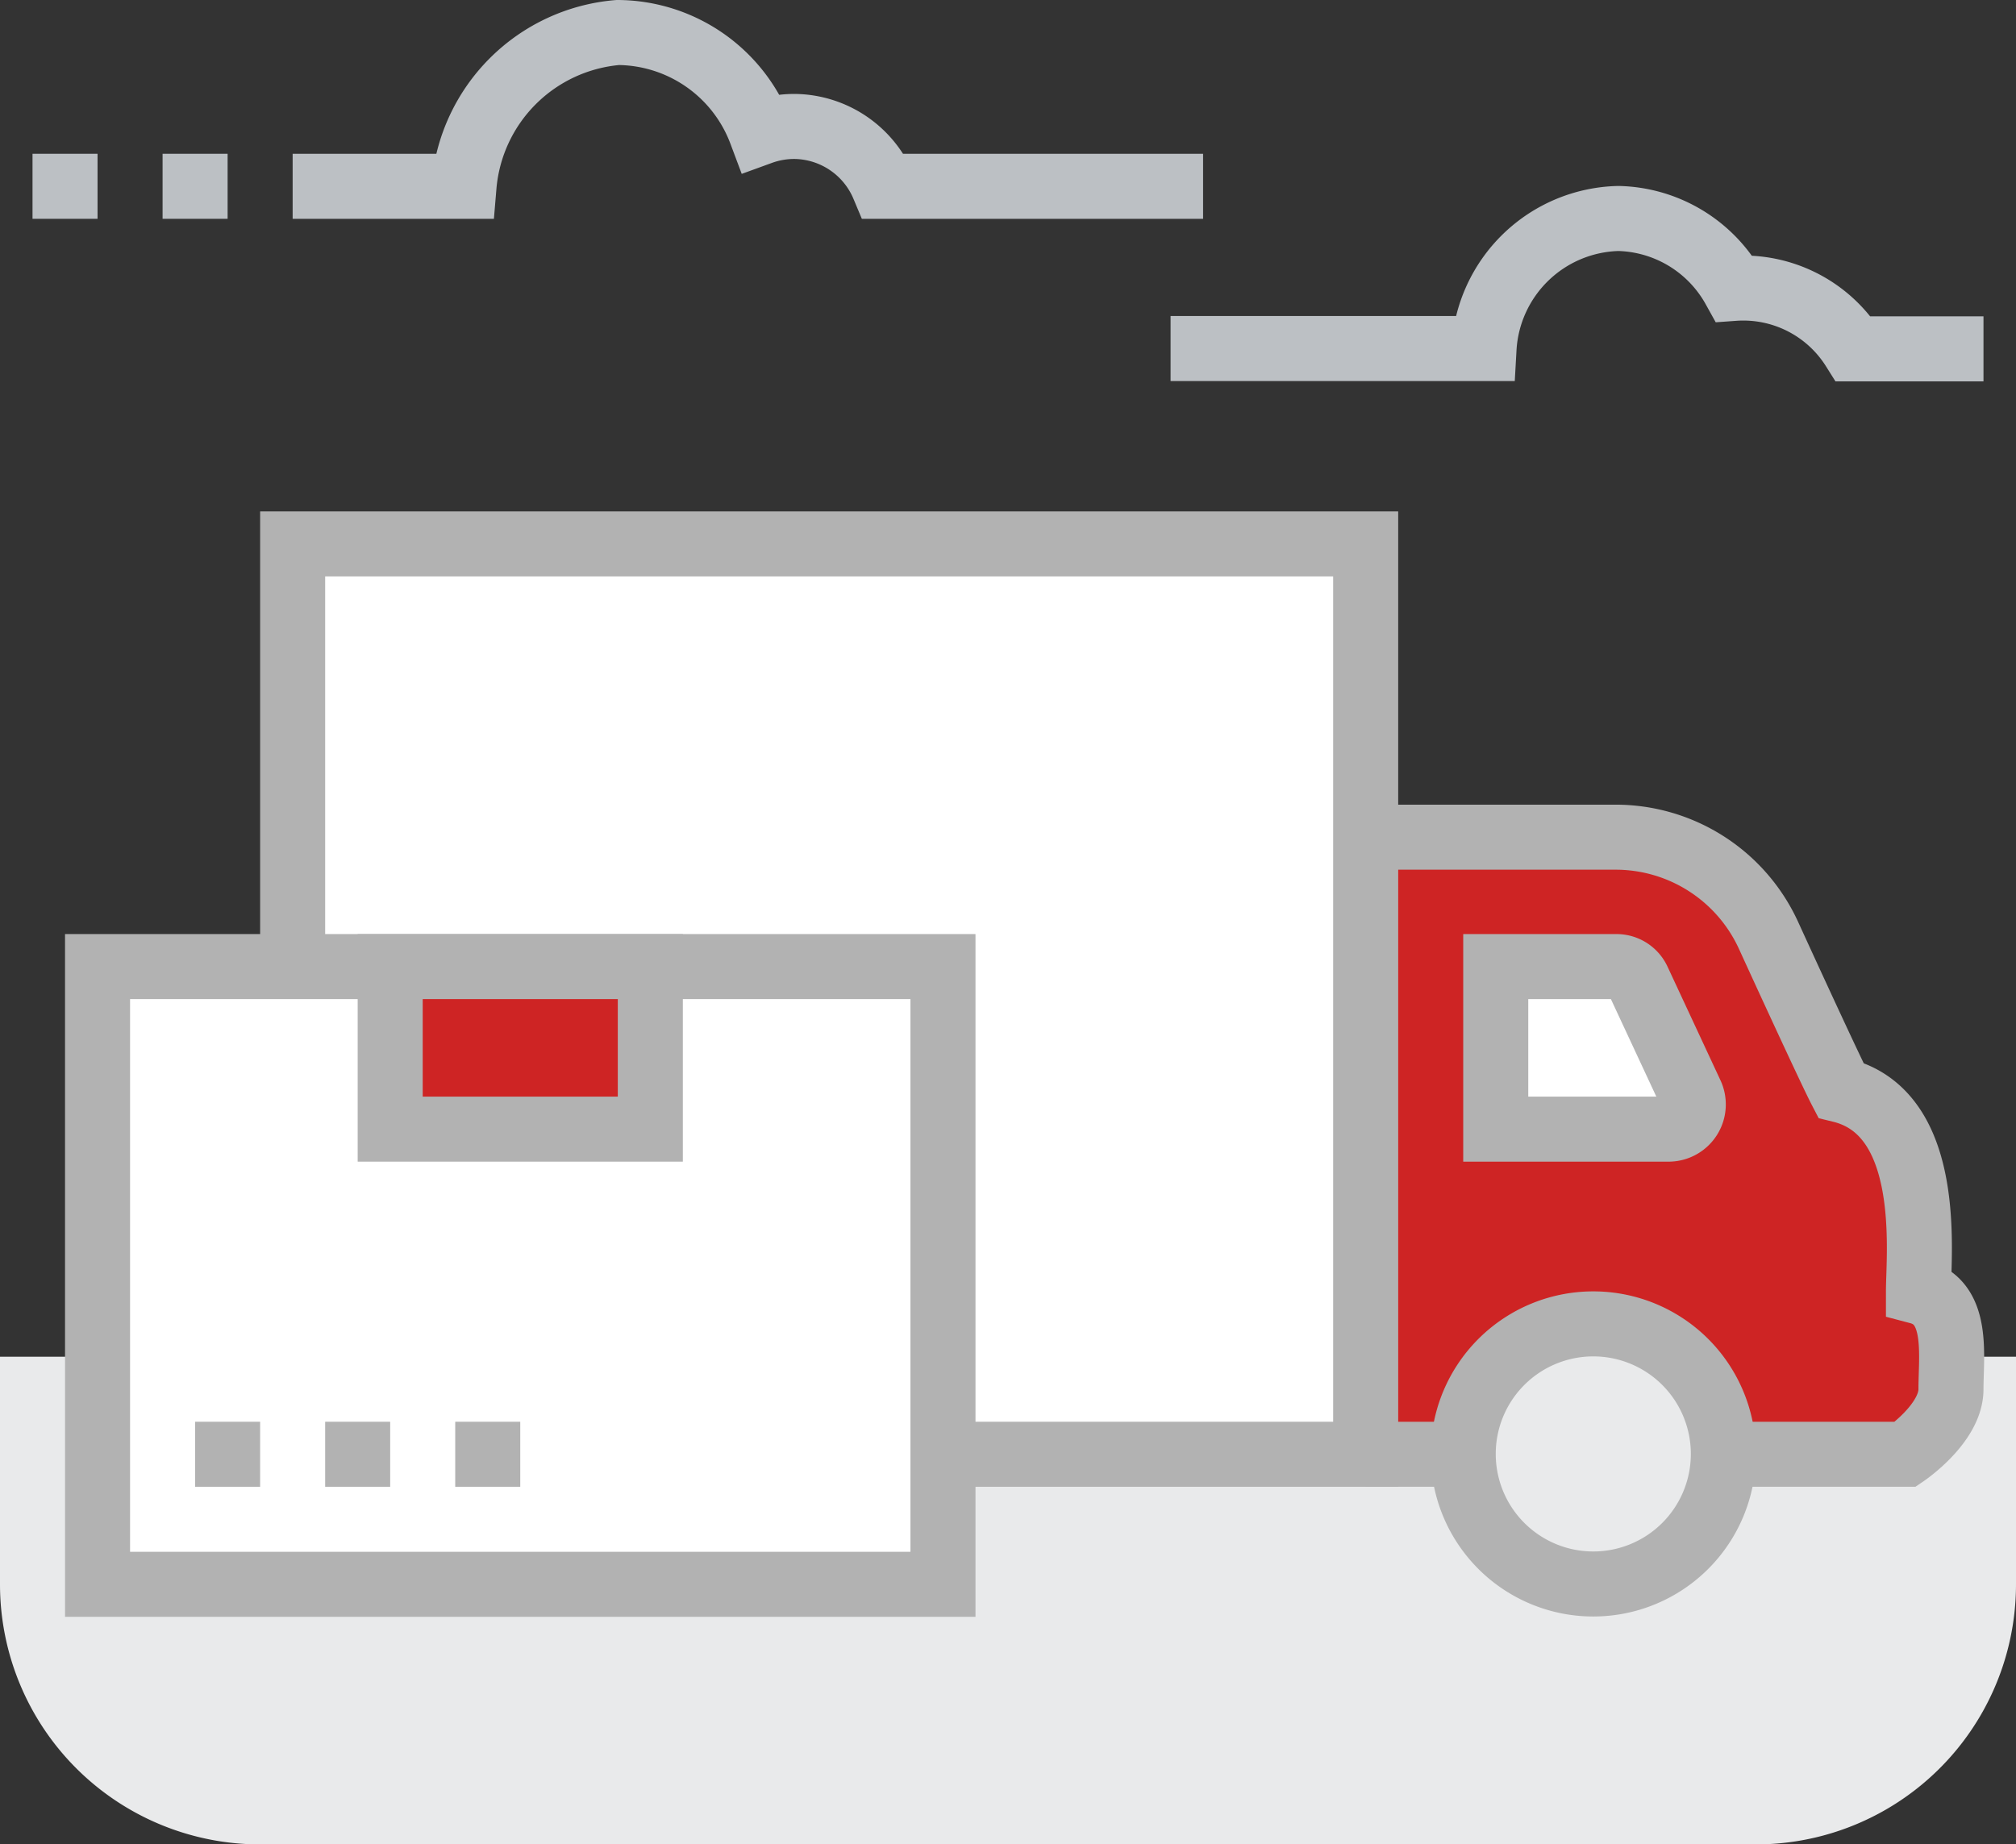 <svg xmlns="http://www.w3.org/2000/svg" viewBox="0 0 62 56.73"><rect x="0" y="0" width="62" height="56.73" fill="#333333" stroke="none"/><defs><style>.cls-1,.cls-6,.cls-7{fill:#e9eaeb;}.cls-2,.cls-8{fill:#ce2424;}.cls-3,.cls-4{fill:none;}.cls-3{stroke:#bcc0c4;}.cls-3,.cls-4,.cls-5,.cls-6,.cls-7,.cls-8{stroke-miterlimit:10;stroke-width:2px;}.cls-4,.cls-5,.cls-7,.cls-8{stroke:#b2b2b2;}.cls-5{fill:#fff;}.cls-6{stroke:#2a5082;}</style></defs><title>evet_kargoda</title><g id="Layer_2" data-name="Layer 2"><g id="Isolation_Mode" data-name="Isolation Mode"><path class="cls-1" d="M0,41.73H62a0,0,0,0,1,0,0v7a8,8,0,0,1-8,8H8a8,8,0,0,1-8-8v-7A0,0,0,0,1,0,41.73Z"/><path class="cls-2" d="M59,39.73c0-1.16.47-5.5-2.39-6.2-.25-.48-1.32-2.79-2.23-4.78a5.17,5.17,0,0,0-4.71-3H42v19H58.6s1.4-.95,1.4-2S60.25,40.06,59,39.73Z"/><line class="cls-3" x1="7" y1="5.73" x2="5" y2="5.73"/><line class="cls-3" x1="3" y1="5.73" x2="1" y2="5.73"/><path class="cls-3" d="M37,5.73H27.17a3,3,0,0,0-2.69-1.84,3,3,0,0,0-1.08.18A4.73,4.73,0,0,0,19,1a5.18,5.18,0,0,0-4.73,4.73H9"/><path class="cls-3" d="M61,10.73H57a4,4,0,0,0-3.67-1.86,4.18,4.18,0,0,0-3.56-2.15,4.24,4.24,0,0,0-4.13,4H36"/><path class="cls-4" d="M42,44.73H58.6s1.4-.95,1.4-2,.25-2.67-1-3c0-1.16.47-5.5-2.39-6.2-.25-.48-1.32-2.79-2.23-4.78a5.17,5.17,0,0,0-4.71-3H42"/><path class="cls-5" d="M52,33.64l-1.63-3.5a.73.73,0,0,0-.66-.41H46v5h5.33A.76.76,0,0,0,52,33.64Z"/><rect class="cls-5" x="9" y="16.73" width="33" height="28"/><path class="cls-6" d="M22,44.72a4,4,0,1,1-4-4A4,4,0,0,1,22,44.72Z"/><path class="cls-7" d="M53,44.72a4,4,0,1,1-4-4A4,4,0,0,1,53,44.72Z"/><rect class="cls-5" x="3" y="29.73" width="26" height="19"/><rect class="cls-8" x="12" y="29.73" width="8" height="5"/><line class="cls-4" x1="6" y1="44.73" x2="8" y2="44.73"/><line class="cls-4" x1="10" y1="44.73" x2="12" y2="44.73"/><line class="cls-4" x1="14" y1="44.73" x2="16" y2="44.73"/></g></g></svg>